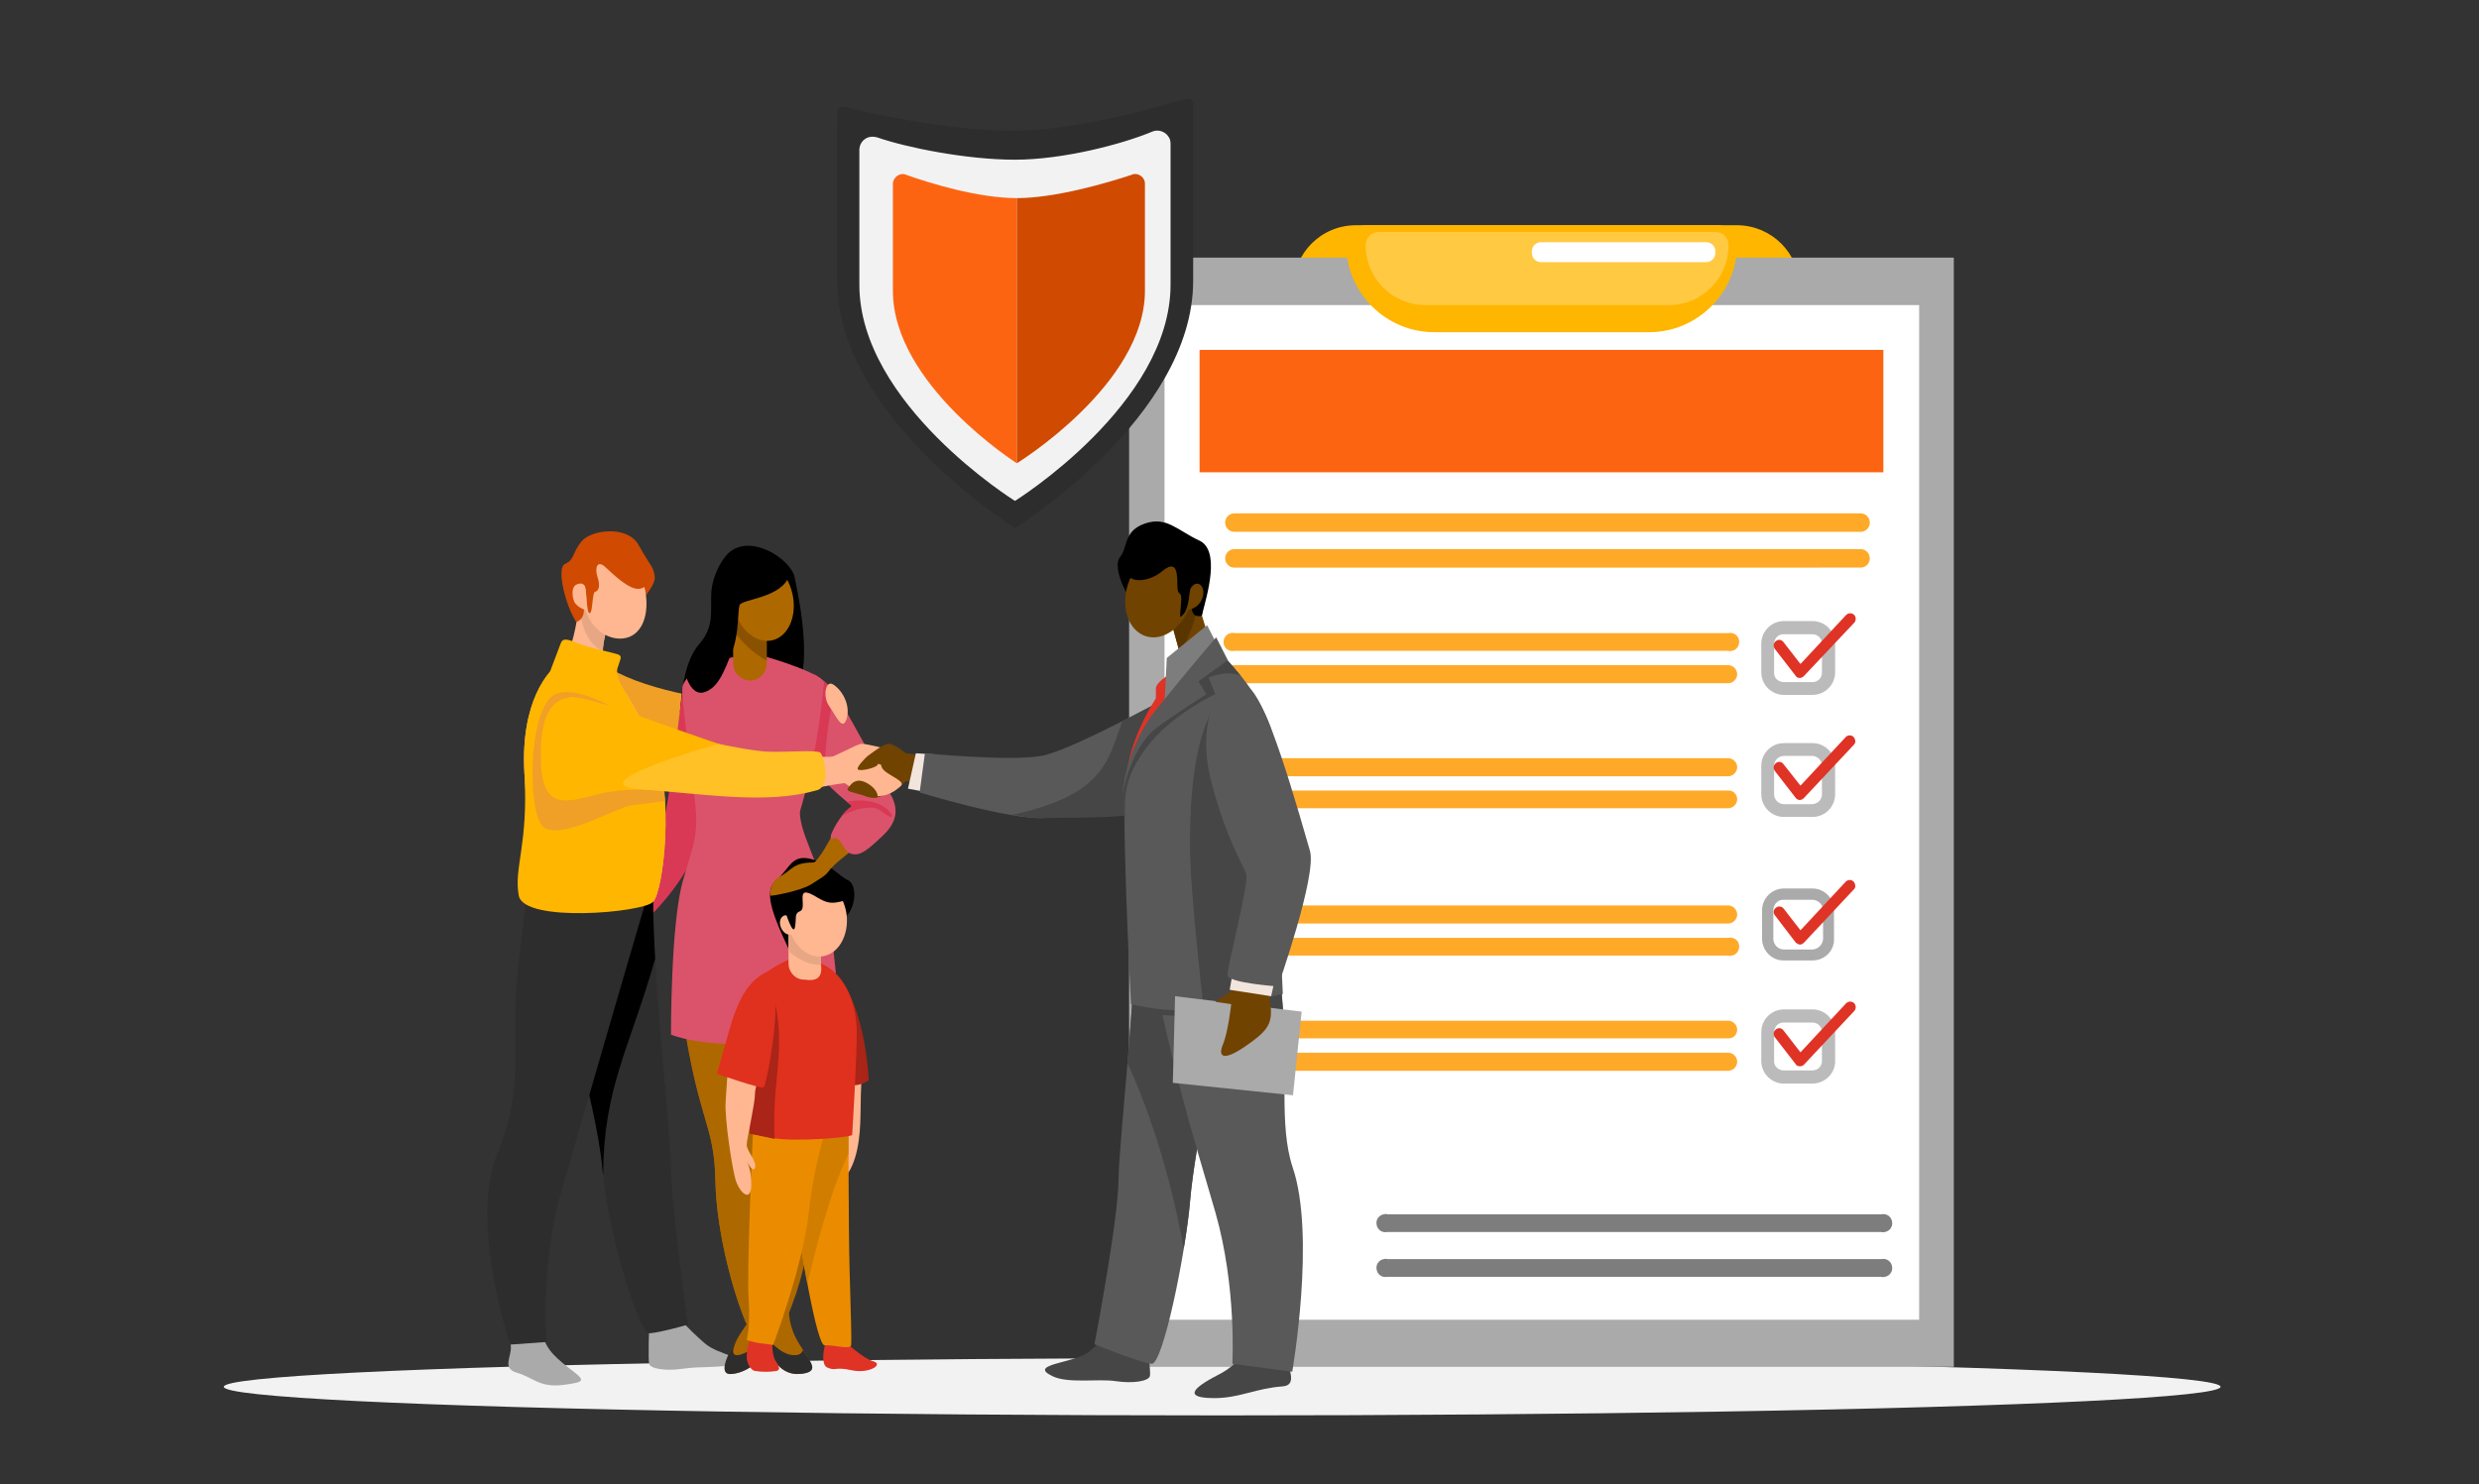 <?xml version="1.0" encoding="utf-8"?>
<!-- Generator: Adobe Illustrator 26.5.0, SVG Export Plug-In . SVG Version: 6.00 Build 0)  -->
<svg version="1.1" id="Layer_1" xmlns="http://www.w3.org/2000/svg" xmlns:xlink="http://www.w3.org/1999/xlink" x="0px" y="0px"
	 viewBox="0 0 658 394.1" style="enable-background:new 0 0 658 394.1;" xml:space="preserve">
<rect x="0" y="0" width="658" height="394.1" fill="#333333" stroke="none"/>
<style type="text/css">
	.st0{fill:#F2F2F2;}
	.st1{fill:#FFB600;}
	.st2{fill:#AAAAAA;}
	.st3{fill:#FFFFFF;}
	.st4{fill:#FFA929;}
	.st5{opacity:0.7;fill:#464646;enable-background:new    ;}
	.st6{opacity:0.8;}
	.st7{fill:#DF3326;}
	.st8{fill:#FFC942;}
	.st9{fill:#FD6412;}
	.st10{fill:#F09F27;}
	.st11{fill:#D93954;}
	.st12{fill:#AE6800;}
	.st13{fill:#DB536A;}
	.st14{fill:#8A5200;}
	.st15{fill:#2D2D2D;}
	.st16{fill:#FEB791;}
	.st17{fill:#EB8C00;}
	.st18{fill:#D17D00;}
	.st19{fill:#AA2417;}
	.st20{fill:#E0301E;}
	.st21{fill:#E8A784;}
	.st22{fill:#D04A02;}
	.st23{fill:#FFC126;}
	.st24{fill:#714300;}
	.st25{fill:#F2E5DE;}
	.st26{fill:#595959;}
	.st27{fill:#464646;}
	.st28{fill:#593500;}
	.st29{fill:#7D7D7D;}
</style>
<ellipse class="st0" cx="324.4" cy="368.2" rx="265" ry="7.6"/>
<g>
	<path class="st1" d="M343.3,76.4h134.3c0.1-9.1-7.3-16.5-16.4-16.6c0,0-0.1,0-0.1,0H359.9C350.7,59.8,343.3,67.2,343.3,76.4
		C343.3,76.4,343.3,76.4,343.3,76.4z"/>
	<rect x="299.7" y="68.4" class="st2" width="218.9" height="294.5"/>
	<rect x="309.1" y="81" class="st3" width="200.3" height="269.4"/>
	<g>
		<path class="st4" d="M327.6,136.3h166.3c1.3,0,2.4,1.1,2.4,2.4v0.1c0,1.3-1.1,2.4-2.4,2.4H327.6c-1.3,0-2.4-1.1-2.4-2.4v-0.1
			C325.2,137.4,326.3,136.3,327.6,136.3z"/>
		<path class="st4" d="M327.6,145.8h166.3c1.3,0,2.4,1.1,2.4,2.4v0.1c0,1.3-1.1,2.4-2.4,2.4H327.6c-1.3,0-2.4-1.1-2.4-2.4v-0.1
			C325.2,146.9,326.3,145.8,327.6,145.8z"/>
		<path class="st4" d="M458.7,172.8H327.6c-1.3,0.3-2.6-0.6-2.8-1.9s0.6-2.6,1.9-2.8c0.3-0.1,0.7-0.1,1,0h131.1
			c1.3-0.3,2.6,0.6,2.8,1.9s-0.6,2.6-1.9,2.8C459.4,172.9,459,172.9,458.7,172.8z"/>
		<path class="st4" d="M458.7,181.4H327.6c-1.3,0-2.4-1.1-2.4-2.4c0-1.3,1.1-2.4,2.4-2.4h131.1c1.3,0,2.4,1.1,2.4,2.4
			C461.1,180.3,460,181.4,458.7,181.4z"/>
		<path class="st4" d="M458.7,206.1H327.6c-1.3,0-2.4-1.1-2.4-2.4c0-1.3,1.1-2.4,2.4-2.4h131.1c1.3,0,2.4,1.1,2.4,2.4
			C461.1,205,460,206.1,458.7,206.1z"/>
		<path class="st4" d="M458.7,214.6H327.6c-1.3,0-2.4-1.1-2.4-2.4c0-1.3,1-2.3,2.3-2.3c0,0,0.1,0,0.1,0h131.1
			c1.3-0.1,2.3,0.9,2.4,2.2c0,0,0,0.1,0,0.1C461.1,213.5,460,214.6,458.7,214.6z"/>
		<path class="st4" d="M458.7,245.2H327.6c-1.3,0-2.4-1.1-2.4-2.4c0-1.3,1.1-2.4,2.4-2.4h131.1c1.3,0,2.4,1.1,2.4,2.4
			C461.1,244.1,460,245.2,458.7,245.2z"/>
		<path class="st4" d="M458.7,253.7H327.6c-1.3,0.3-2.6-0.6-2.8-1.9s0.6-2.6,1.9-2.8c0.3-0.1,0.7-0.1,1,0h131.1
			c1.3-0.3,2.6,0.6,2.8,1.9s-0.6,2.6-1.9,2.8C459.4,253.8,459,253.8,458.7,253.7z"/>
		<path class="st4" d="M458.7,275.7H327.6c-1.3,0.1-2.3-0.9-2.4-2.2c0,0,0-0.1,0-0.1c0-1.3,1.1-2.4,2.4-2.4h131.1
			c1.3,0,2.4,1.1,2.4,2.4c0,1.3-1,2.3-2.3,2.3C458.8,275.7,458.7,275.7,458.7,275.7z"/>
		<path class="st4" d="M458.7,284.3H327.6c-1.3,0-2.4-1.1-2.4-2.4c0-1.3,1.1-2.4,2.4-2.4h131.1c1.3,0,2.4,1.1,2.4,2.4
			S460,284.3,458.7,284.3C458.7,284.3,458.7,284.3,458.7,284.3z"/>
		<path class="st5" d="M499.3,327.1H368.2c-1.3,0.3-2.6-0.6-2.8-1.9c-0.3-1.3,0.6-2.6,1.9-2.8c0.3-0.1,0.7-0.1,1,0h131.1
			c1.3-0.3,2.6,0.6,2.8,1.9c0.3,1.3-0.6,2.6-1.9,2.8C500,327.2,499.6,327.2,499.3,327.1z"/>
		<path class="st5" d="M499.3,339H368.2c-1.3,0.3-2.6-0.6-2.8-1.9c-0.3-1.3,0.6-2.6,1.9-2.8c0.3-0.1,0.7-0.1,1,0h131.1
			c1.3-0.3,2.6,0.6,2.8,1.9c0.3,1.3-0.6,2.6-1.9,2.8C500,339.1,499.6,339.1,499.3,339z"/>
	</g>
	<g>
		<g class="st6">
			<path class="st2" d="M481.1,184.5h-7.6c-3.3,0-6-2.7-6-6v-7.6c0-3.3,2.7-6,6-6h7.6c3.3,0,6,2.7,6,6v7.6
				C487.1,181.8,484.4,184.5,481.1,184.5z M473.5,168.4c-1.4-0.1-2.5,1-2.6,2.4c0,0,0,0.1,0,0.1v7.6c-0.1,1.4,1,2.5,2.4,2.6
				c0.1,0,0.1,0,0.2,0h7.6c1.4,0,2.5-1.1,2.5-2.5c0,0,0-0.1,0-0.1v-7.6c0-1.4-1.1-2.5-2.5-2.5H473.5z"/>
		</g>
		<g class="st6">
			<path class="st2" d="M481.1,216.9h-7.6c-3.3,0-6-2.7-6-6v-7.6c0-3.3,2.7-6,6-6h7.6c3.3,0,6,2.7,6,6v7.6
				C487.1,214.2,484.4,216.9,481.1,216.9z M473.5,200.7c-1.4,0-2.6,1.2-2.6,2.6v0v7.6c0,1.4,1.2,2.6,2.6,2.6l0,0h7.6
				c1.4-0.1,2.5-1.2,2.5-2.6v-7.6c0-1.4-1.1-2.5-2.5-2.6H473.5z"/>
		</g>
		<path class="st7" d="M477.7,180L477.7,180c-0.5,0-0.9-0.2-1.1-0.6l-5.5-7.1c-0.5-0.7-0.4-1.6,0.3-2.1l0,0c0.6-0.5,1.5-0.4,2,0.3
			c0,0,0,0,0,0l4.5,5.8l12.1-13c0.6-0.6,1.5-0.6,2.1-0.1c0.6,0.6,0.6,1.5,0.1,2.1l-13.4,14.2C478.5,179.8,478.1,180,477.7,180z"/>
		<path class="st7" d="M477.7,212.4L477.7,212.4c-0.4,0-0.8-0.2-1.1-0.6l-5.5-7.1c-0.5-0.7-0.4-1.6,0.3-2.1l0,0
			c0.6-0.5,1.5-0.4,2,0.3c0,0,0,0,0,0l4.5,5.7l12.1-13c0.6-0.5,1.6-0.5,2.1,0.2c0.4,0.5,0.5,1.3,0.1,1.8l-13.4,14.3
			C478.5,212.2,478.1,212.4,477.7,212.4z"/>
		<path class="st2" d="M481.1,255h-7.6c-3.1,0.1-5.7-2.5-5.8-5.6c0,0,0-0.1,0-0.1v-7.6c0-3.2,2.6-5.8,5.8-5.8h7.6
			c3.1,0,5.7,2.6,5.7,5.7c0,0,0,0.1,0,0.1v7.6c0.1,3.1-2.4,5.6-5.5,5.7C481.2,255,481.2,255,481.1,255z M473.5,238.9
			c-1.5-0.1-2.7,1.1-2.8,2.6c0,0.1,0,0.1,0,0.2v7.6c0,1.5,1.3,2.8,2.8,2.8h7.6c1.5-0.1,2.7-1.3,2.8-2.8v-7.6c0-1.5-1.3-2.8-2.8-2.8
			H473.5z"/>
		<g class="st6">
			<path class="st2" d="M481.1,287.7h-7.6c-3.3,0-6-2.7-6-6c0,0,0-0.1,0-0.1V274c0-3.3,2.7-6,6-6h7.6c3.3,0,6,2.7,6,6v7.6
				c0.1,3.3-2.6,6-5.9,6.1C481.2,287.7,481.1,287.7,481.1,287.7z M473.5,271.5c-1.4-0.1-2.5,1-2.6,2.4c0,0,0,0.1,0,0.1v7.6
				c-0.1,1.4,1,2.5,2.4,2.6c0.1,0,0.1,0,0.2,0h7.6c1.4,0,2.5-1.1,2.5-2.5c0,0,0-0.1,0-0.1V274c0-1.4-1.1-2.5-2.5-2.5H473.5z"/>
		</g>
		<path class="st7" d="M477.7,250.8L477.7,250.8c-0.4-0.1-0.8-0.3-1.1-0.6l-5.5-7.2c-0.5-0.6-0.4-1.5,0.3-2c0,0,0,0,0,0
			c0.6-0.5,1.5-0.4,2,0.2c0,0,0,0,0,0l4.5,5.8l12.1-13c0.6-0.5,1.6-0.5,2.1,0.2c0.4,0.5,0.5,1.3,0.1,1.8l-13.4,14.3
			C478.5,250.6,478.1,250.8,477.7,250.8z"/>
		<path class="st7" d="M477.7,283.1L477.7,283.1c-0.5,0-0.9-0.2-1.1-0.6l-5.5-7.1c-0.5-0.7-0.4-1.6,0.3-2.1l0,0
			c0.6-0.5,1.5-0.4,2,0.3c0,0,0,0,0,0l4.5,5.8l12.1-13c0.6-0.6,1.5-0.6,2.1-0.1c0.6,0.6,0.6,1.5,0.1,2.1l-13.4,14.3
			C478.5,283,478.1,283.1,477.7,283.1z"/>
	</g>
	<path class="st1" d="M437.7,88.2h-57c-12.9,0-23.4-10.5-23.4-23.4c0.1-2.7,2.3-4.9,5-5h93.8c2.7,0.1,4.9,2.3,5,5
		C461.1,77.7,450.6,88.2,437.7,88.2L437.7,88.2z"/>
	<path class="st8" d="M365.8,61.6h89.6c1.9,0,3.4,1.5,3.4,3.4v0.2c0,8.7-7.1,15.8-15.8,15.8c0,0-0.1,0-0.1,0h-64.6
		c-8.7,0-15.8-7.1-15.8-15.8V65c0-1.9,1.5-3.4,3.4-3.4H365.8z"/>
	<rect x="318.4" y="92.9" class="st9" width="181.5" height="32.5"/>
	<path class="st3" d="M409,64.3h43.9c1.3,0,2.4,1.1,2.4,2.4v0.5c0,1.3-1.1,2.4-2.4,2.4H409c-1.3,0-2.4-1.1-2.4-2.4v-0.5
		C406.6,65.4,407.7,64.3,409,64.3z"/>
</g>
<g>
	<g>
		<path class="st10" d="M160.1,176.3c9.4,6.8,29.6,9.8,36,10.1s-3.5,18.2-3.5,18.2s-17.4,2.1-25.6,0S160.1,176.3,160.1,176.3z"/>
		<path class="st2" d="M143.9,352.5c0.1,4.7,2.8,7.4,7.1,10.7s4.8,3.7-1.5,4.5s-8-2-12.2-3.2s-1.5-4.2-1.7-7s-0.7-7.3-0.7-7.3
			L143.9,352.5z"/>
		<path class="st2" d="M180.5,350.2c2,2.3,4.2,4.4,6.5,6.4c3.7,3.3,13.1,4.3,8.6,5.5s-9.6,0.6-14.3,1.3s-8.7,0-9-1.3s0-10,0-10
			L180.5,350.2z"/>
		<path d="M193.3,146.9c5.9-5.5,16.6,1.6,17.6,6.3c2.6,12,3.8,24.5,0.6,29.4s-31.3,8-31,6.3s0.4-12.6,5.1-17.9s2.5-10.4,3.4-15.3
			S192.4,147.8,193.3,146.9z"/>
		<path class="st11" d="M181.3,182.2c-2,14.1-3.9,40.6-9.6,47s-9,21.8-9,21.8s18.6-10.1,26.2-35.1c2.4-7.8-3.4-26.1-4.9-27.8
			S181.3,182.2,181.3,182.2z"/>
		<g>
			<path class="st12" d="M221.6,220.9c-1.2,1.3-4.3,8.1-5.8,8.1c-5.3,0-5.7,2.1-8.6,3.6s-2.9,5-2.7,5.2s8.2-1.3,10.8-3
				s3.8-2.2,4.9-3.8s7.1-6.1,7.1-6.1L221.6,220.9z"/>
			<path class="st13" d="M216.2,179.1c5.4,3.3,6.4,6.3,11.6,15.5s6.3,12.5,8.3,15.8s2.8,7.1-1.6,11.3s-6.2,5.6-8.5,5s-2.8-5-4.9-4.1
				s1.6-5.6,3.6-7.4s1.5-0.9,1.2-1.4c-4.6-3.7-8.8-7.9-12.5-12.5C207.9,194.2,216.2,179.1,216.2,179.1z"/>
			<g>
				<path class="st11" d="M233.1,213.4c-2.7-1-5.5-1.1-8.3-0.5l1.1,0.9c0.3,0.5-0.1,0.4-1.2,1.4c-0.5,0.5-0.9,1-1.3,1.5
					c1.7-1,3.6-1.7,5.5-2.1c4.2-0.6,4.4,0.5,6.6,1.9S237.3,215.4,233.1,213.4z"/>
				<path class="st11" d="M221.6,184c-1.4-2-3.3-3.7-5.4-4.9c0,0-8.3,15.1-2.8,22.2c1.6,2.1,3.4,4.2,5.3,6.1
					C218.8,202.6,219.4,191.8,221.6,184z"/>
			</g>
			<path class="st13" d="M195.7,174.2c-7.2,1.6-13,3.7-14.5,7.9c-0.7,2,3.5,35.5,7.7,39.2c8,7.2,21.3,0.5,21.3,0.5
				s6.1-15.1,8.5-40.3c0.6-2.3-13.8-6.8-16.1-7.3C200.3,174,198,174,195.7,174.2z"/>
			<path class="st12" d="M198.2,351.6c0,0-9.9,13.7-4,13.2s9.8-6.6,9.8-6.6s2.1,6.9,8,6.6s2.6-3.9,0-8.2c-1.5-2.4-2.4-5.2-2.6-8.1
				L198.2,351.6z"/>
			<path class="st12" d="M199,180.7c-2.4-0.1-4.4-2.1-4.4-4.5v-16.5c0.4-2.5,2.7-4.2,5.1-3.8c2,0.3,3.5,1.8,3.8,3.8v16.5
				C203.5,178.7,201.5,180.7,199,180.7z"/>
			<path class="st14" d="M199,155.3c-2.4,0-4.4,2-4.4,4.4v7.5c2.3,3.4,5.3,6.2,8.9,8.2v-15.7C203.4,157.3,201.4,155.3,199,155.3z"/>
			<path class="st12" d="M210.3,157.5c1.4,5.9-1,11.5-5.3,12.5s-8.9-2.9-10.3-8.9s1-11.5,5.3-12.5S208.9,151.6,210.3,157.5z"/>
			<path class="st12" d="M189.9,219.3c0,0-13.9,10.4-9.4,44.7s9.1,33.2,9.4,49.6s7.3,39.2,11.5,43.7s14.4-19.4,14.4-40.5
				c0-12.4,0-18.3,2.9-37.7s2.3-47.5-9.2-59.8S189.9,219.3,189.9,219.3z"/>
			<path class="st12" d="M201.1,295.9c0-8.1-2.7-25.4-2.1-49.2l-17.7,23.6c4.2,27.9,8.3,28,8.6,43.3c0.2,12.5,4.3,28.6,8.1,37.6
				c2.4,0.9,4.1,1.9,4.5,3.2c0.3,1,0.7,2,1.2,3l0.3-0.2c0.2-1.4-0.9-8.9-2-19.7C200,319.2,201.1,304,201.1,295.9z"/>
			<path class="st13" d="M183.6,207.1c2.4,13.5,1,15.3-2.3,26.6s-3.2,41-3.2,41s8.7,3.7,25.7,2.1s19.3-3.4,19.3-3.4s-2-29-4.4-37.6
				s-6.2-14.6-6.4-20.1S183.6,207.1,183.6,207.1z"/>
			<path class="st15" d="M194.2,364.8c5.9-0.5,9.8-6.6,9.8-6.6s2.1,6.9,8,6.6s3.3-3,1.1-6.4c-0.2,0.8-0.8,1.5-2.5,1.4
				c-3.5-0.1-6.8-4.4-6.8-4.4s-6.1,4.7-8.4,4.4s1.1-5.8,1.1-5.8C194,357.9,189.9,365.2,194.2,364.8z"/>
		</g>
		<g>
			<path class="st16" d="M228.8,285.1c-0.7,7.8,0.1,13.7-1.3,20.2s-4.4,8.5-4.4,8.5l-2.6-30.1L228.8,285.1z"/>
			<path d="M209.3,251.9c-5.6-11.9-6.2-15.8-2.9-18.6s3.7-6.6,9-5.2s7.1,4.4,9.7,5.6s2.1,8.1-1.2,10.1L209.3,251.9z"/>
			<path class="st7" d="M205,356c0,0-0.2,3.6,0.8,5.2s1.8,2.4-2,2.5s-4.8-0.9-5.1-3.2s-0.3-3,0.2-4.4S205,356,205,356z"/>
			<path class="st7" d="M224.7,356.6c0,0,4.2,3.8,6.7,4.7s-1,2.8-5.4,1.8s-4.1,0.4-6.4-0.7s-0.2-6.6-0.2-6.6L224.7,356.6z"/>
			<path class="st17" d="M225.2,296.5c0,0,0,29.1,0.3,40.5s0.6,19,0.4,20.2s-4.9-0.2-7,0s-6.5-26-8.4-40.1s-2.6-24.4-2.6-24.4
				L225.2,296.5z"/>
			<path class="st18" d="M210.5,317.1c0.9,6.7,2.3,16,3.8,23.9c2.1-9,6.2-25.2,10.9-34.6v-9.9l-10.9-2.4l-6.2,1.2
				C208.5,299.2,209.3,307.2,210.5,317.1z"/>
			<path class="st17" d="M200.4,290.3c-0.8,14.3-2.2,47.2-1.7,54.5s-0.5,11-0.5,11c1.6,0.5,3.3,0.9,5,1l2,0.3c0,0,8-21,9.5-35.5
				c1-8.8,2.9-17.4,5.8-25.7L200.4,290.3z"/>
			<path class="st19" d="M223.1,260c6.8,9,7.5,26.8,7.5,26.8s-2.8,2.1-5.4,1S223.1,260,223.1,260z"/>
			<path class="st20" d="M215.9,255.2c8.1,1.8,11.4,11,11.5,18.4s-1.2,27-1.2,27.7s-15.7,2-21.4,0.8l-5.8-1.2c0,0-1.5-29.1,0-36.2
				s11.9-10.5,11.9-10.5L215.9,255.2z"/>
			<path class="st19" d="M205.8,290.3c0.8-8.9,2.7-21.3-2.7-30.2h-1.5c-1.3,1.3-2.2,2.9-2.6,4.7c-1.5,7.1,0,36.2,0,36.2l5.8,1.2
				l0.8,0.2C205.4,298.4,205.5,294.3,205.8,290.3z"/>
			<path class="st16" d="M213.6,260.1c-2.3,0.1-4.2-1.8-4.3-4.1c0,0,0-0.1,0-0.1V248c0-2.3,1.9-4.2,4.2-4.2c0,0,0.1,0,0.1,0
				c2.3,0,4.2,1.9,4.3,4.2v7.9C218.5,260,216.3,260.5,213.6,260.1z"/>
			<path class="st21" d="M217.9,256.2v-10.4c-0.1-1.1-1-2-2.1-2h-4.4c-1.1,0-2,0.9-2.1,2v6.7C212.7,255.6,215.8,256.2,217.9,256.2z"
				/>
			<path class="st16" d="M224.7,242.7c0.7,5.6-2.1,10.6-6.4,11.2s-8.4-3.5-9.2-9.1s2.1-10.6,6.4-11.2S223.9,237.1,224.7,242.7z"/>
			<path class="st16" d="M201.5,260.1c-7.9,3.5-8.6,28.8-8.9,32.6s1.6,16.9,2.6,20.4s4,6.2,4.2,1.9c0.1-2.3-0.2-4.5-1.1-6.6
				c0,0,1.6,3.3,2.1,1.6s-2.2-4.4-2.2-6s2.2-10.8,2.2-13.7s4.4-12.6,4.4-20.4S201.5,260.1,201.5,260.1z"/>
			<path class="st20" d="M204.1,257.8c-7.1,2.9-9.3,11.2-11.5,19.2l-2.3,8.1c0,0,11.7,4.1,12.4,3.6s3.3-15,3.1-20.9
				C205.8,264.4,205.2,261,204.1,257.8z"/>
			<path class="st16" d="M210.7,245c0.6,1.4,0.2,2.8-0.7,3.1s-2.1-0.4-2.7-1.8s-0.2-2.8,0.8-3.2S210.2,243.6,210.7,245z"/>
			<path d="M208.4,241.9c0,0,2.1,6.8,2.6,4.3s-0.3-3.6,1.4-4.3s-0.6-5.4,1.8-4.9s4.3,3.2,7.8,2.6s5.1-1.5,3.6-3.5
				s-13.7-3.9-13.7-3.9l-5.1,5.9L208.4,241.9z"/>
			<path class="st7" d="M219.6,363.1c2.3,1,1.9-0.3,6.4,0.7s8.5-1.4,6-2.3h-0.2c-0.7,0.4-1.4,0.8-2,1.3c-0.6,0.4-2.1,0.1-4.1-0.3
				s-1.8,0.3-2.3-0.3c-1.3-1.2-3-1.8-4.8-1.9C218.5,361.5,218.7,362.7,219.6,363.1z"/>
			<path class="st7" d="M198.5,357.4c1.8,3.8,0.9,4.5,2.5,4.7s2.1-0.9,3.8-0.3s1.4,0.5,1.8,1s0.2,1-0.5,1.2c-1.9,0.3-3.8,0.3-5.7,0
				c-1.4-0.2-2.3-2.8-2.2-3.7C198.2,359.3,198.3,358.4,198.5,357.4z"/>
		</g>
		<path class="st22" d="M153,165.2c-2.7-3.9-5.5-14.4-3-15.5s1.8-2.7,4.3-5.9s12.3-4.4,15.2,0.9s4.2,5.9,4.3,8.7s-6.9,9.9-6.9,9.9
			L153,165.2z"/>
		<path class="st12" d="M217.9,226.9c-0.8,1.2-1.5,2.1-2.1,2.1c-5.3,0-5.7,2.1-8.6,3.6s-2.9,5-2.7,5.2s8.2-1.3,10.8-3
			s3.8-2.2,4.9-3.8c0.3-0.4,0.6-0.8,1-1.1C220,229,218.9,228,217.9,226.9z"/>
		<path class="st16" d="M154.8,151.6c0,0-1.7,21.4-5.5,23.8s-11.2,11-10.1,29.9s2.4,26.9,3.8,34.2s27.5,2.8,30.3,0s5.9-28.8,0-42
			s-12.5-20.6-13.2-23.8s3.8-16.4,3.8-16.4L154.8,151.6z"/>
		<path class="st21" d="M160,173c-0.1-4.1,3.9-15.7,3.9-15.7l-9.1-5.7c0,0-0.3,4.7-1.1,9.9C154.8,168.8,157.2,171.5,160,173z"/>
		<path class="st16" d="M171.4,157.6c0.9,6.3-1.3,11.3-5.9,11.9s-9.7-3.3-10.5-9.6s2.1-11.9,6.6-12.5S170.5,151.3,171.4,157.6z"/>
		<path class="st16" d="M221.1,181.7c2.7,1.7,4.7,5.8,3.6,9.2s-2.8-0.9-4.6-3.4S219.1,180.5,221.1,181.7z"/>
		<path class="st15" d="M173.7,226.8c-1.9,22,4.3,71.7,4.4,82.9s4.5,42,4.5,42s-7.3,2.1-10.2,2.3s-11.2-27.8-12.4-42.7
			s-9-41.3-9-41.3l2.7-45.4L173.7,226.8z"/>
		<path d="M173.7,226.8l-20-2.2L151,270c0,0,7.8,26.4,9,41.3c0,0.2,0,0.4,0.1,0.6c0.1-23,6.8-33,13.8-57.3
			C173.3,244,173.1,233.9,173.7,226.8z"/>
		<path class="st15" d="M172.9,234.2c-9.4,31.9-18,61.9-23.8,81.8s-4,40.3-4,40.3l-9.7,0.7c0,0-10.9-32.7-3.5-50.4
			c7.4-17.7,3.8-28.4,5.2-45c1.6-18.6,4.2-32.3,4.2-32.3L172.9,234.2z"/>
		<path class="st1" d="M173.3,197.5c-2.6-5.7-5.7-11.2-9.1-16.5c-1.1-0.1-2.6-0.3-4.2-0.3s-7.4-3.5-10.2-5.8l-0.5,0.5
			c-3.9,2.3-11.2,11-10.1,29.9s-2.9,25.2-1.5,32.5s32.8,4.5,35.6,1.7S179.2,210.7,173.3,197.5z"/>
		<path class="st1" d="M148.8,170.9l-2.8,7.4l17.9,7.3l2.1-1.7c0,0-2.8-4.1-2.1-6.5s1.5-3.2,0-3.7s-6.9-1.5-10.2-2.8
			S149.4,169.3,148.8,170.9z"/>
		<path class="st10" d="M176.5,212.7c-0.1-5.2-1.2-10.4-3.2-15.2l-2.1-4.4l-2.2-1c0,0-12.6-10-20.8-8.1s-8.5,32.4-3.8,35.7
			s18.8-5.1,23.2-5.9L176.5,212.7z"/>
		<path class="st1" d="M208.3,200.2c-5,0.1-9.9-0.5-14.7-1.8c-13.1-4-37.5-14-42.3-13.3s-8.2,4.6-7.7,17.5s7.1,10.3,15.4,8.2
			s19.4-0.8,34.6,0c5.4,0.1,10.8-0.5,16-1.8C209.3,206,208.9,203.1,208.3,200.2z"/>
		<path class="st16" d="M227.1,201.1c-0.9-0.4-8.4,0-15.6-0.2c0.4,2.5,1.6,6.7,1.9,9.2c4.5-1.3,9.2-2.1,13.9-2.5
			C227.3,207.6,228.7,202,227.1,201.1z"/>
		<path class="st23" d="M204.4,199.6c4.6,0.1,12.3-0.5,13.3,0.2s2.9,8.9-0.8,10c-13.4,3.8-28.6,1.1-46.7-0.2s20.5-12.1,20.5-12.1
			S200.5,199.6,204.4,199.6z"/>
		<path class="st22" d="M153,165.2c3.1-1.5,1.6-4.5,1.8-6.4s-0.5-3.6,0.2-3.4s0.6,7.5,1.5,7.4s0.6-5.5,1.5-5.7s1.4-1.5,0.6-3.9
			s-0.1-4.6,2-2.7s6.6,6.4,9.3,5.8c1.6-0.3,2.6-1.8,2.4-3.3c0-0.1,0-0.2-0.1-0.4l-7.1-8.1l-13.7,7.8l-0.4,7.2L153,165.2z"/>
		<path class="st16" d="M155.5,156.8c0.2,1.9,0.2,4.7,0.4,5.1s-2.8-0.5-3.5-2.2s-0.6-4,0.6-4.5S155.3,154.7,155.5,156.8z"/>
		<path d="M209.6,152.6c-2,6.3-12.8,6.4-13.3,8.1s-0.2,7.2-1.7,11.5c-2.6,6.9-4.2,10.5-7.7,11.6s-5-4.8-5-4.8s6.3-8.3,6.7-8.5
			s3.6-21.4,3.6-21.4s8.5-1.6,8.9-1.8s6.5,2.5,6.5,2.5L209.6,152.6z"/>
	</g>
	<path class="st16" d="M219.1,201.5c1.4,0,8.2-3.9,9.5-4s6.5,1.3,6.5,1.3s-9.9,7.7-10.1,7.6L219.1,201.5z"/>
	<path class="st24" d="M248,208.1l-7.5-0.7c0,0-4,3.5-7.7,4.3s-6.6-3-6.6-3l5.7-6.7l10-1.1l7.6,0.8L248,208.1z"/>
	<path class="st16" d="M223.1,207.1c0,0,4.6,3.7,8.5,4.2s6.1-1.4,7.5-2.6s-3-2.7-4.5-4.2s-0.5-4.1-0.5-4.1h-6.8L223.1,207.1z"/>
	<path class="st24" d="M248,200.9l-7.6-0.9c0,0-3.1-2.7-4.7-2.5s-5.6,3.4-5.6,3.4s-3.4,3.2-2.2,3.5s4.7-0.6,5.1-1.4s-0.9,0.3,3,0
		s4.4-1,4.4-1l7.6,0.6V200.9z"/>
	<path class="st24" d="M225.3,209c1-1.5,2.4-2.4,4.8-1.1s3.2,3.3,2.7,3.8s-5-0.9-6.8-1.4S225.3,209,225.3,209z"/>
	<g>
		<path d="M319.1,163c1.3-5,4.9-16.9-0.8-19.5s-8.6-6.5-14.4-4.5s-4.5,6.4-6.6,8.9s1.4,10.5,4.7,13.3S319.1,163,319.1,163z"/>
		<polygon class="st25" points="247.9,200.3 243.1,200 241,209.4 249.1,210.9 		"/>
		<path class="st26" d="M324.6,182c7.6,10.7,3,18.8-6.5,25.7s-31.7,9.1-41.1,9.5s-32.9-6.8-32.9-6.8l1.4-10.4c0,0,22.3,2.2,30.9,0.7
			s39.2-18.7,39.2-18.7H324.6z"/>
		<path class="st27" d="M306.9,186.8l-9,4.7c-3.1,8.1-4,16.5-19.2,22c-3.2,1.2-6.5,2.1-9.9,2.8c2.7,0.6,5.4,0.9,8.2,0.9
			c6.8-0.3,22.1,0.6,32.7-2.7C309.4,206.4,307.2,193.6,306.9,186.8z"/>
		<polygon class="st24" points="315.8,152.9 321.5,171.5 309.7,186.1 313.2,173.6 309.7,160.8 		"/>
		<path class="st28" d="M315.8,152.9l-6.1,7.9l3.5,12.7c2.3-4.1,4-8.5,4.9-13.1L315.8,152.9z"/>
		<path class="st24" d="M316,160.4c-2,6.2-7.3,10-11.9,8.5s-6.7-7.7-4.7-13.8s7.3-10,11.9-8.5S318,154.2,316,160.4z"/>
		<path class="st7" d="M310.3,179.1c0,0-3.5,2.1-3.5,3.7v2.6c-2.1,3.3-3.9,6.8-5.3,10.5c-2.3,6-2.2,9-2.2,9l14.7-22.4L310.3,179.1z"
			/>
		<path class="st27" d="M331.1,355.8c-0.2,4.7-5.3,8-7.7,9.2c-7.6,3.9-9,6.3-0.6,6.2c6.3-0.1,10.7-2.6,17.6-3.1
			c4.3-0.3,1.2-5.1,1.4-7.9s-1.7-6.7-1.7-6.7L331.1,355.8z"/>
		<path class="st27" d="M294.5,353.5c-1.6,1.9-3.4,3.7-5.3,5.3c-3.7,3.2-16.8,3.3-9.8,6.6c4.2,2,12,0.6,16.7,1.3s8.7,0,9.1-1.3
			s-1-9.7-1-9.7L294.5,353.5z"/>
		<path class="st26" d="M301.3,230.1c1.8,22-4.3,71.7-4.4,82.9s-6.4,43.9-6.4,43.9s12.3,5,15.2,5.2s8.9-28.5,10.2-43.4
			s8.1-45.5,8.1-45.5l-2.7-45.3L301.3,230.1z"/>
		<path class="st27" d="M314.2,331.5c0.8-4.7,1.4-9.1,1.7-12.8c1.2-14.9,8.1-45.5,8.1-45.5l-0.9-15.1l-22-0.3
			c-0.5,8.1-1.2,16.6-1.8,24.5C307.7,300.7,312.2,320.2,314.2,331.5z"/>
		<path class="st26" d="M302.1,237.5c8.5,46.2,14.8,64.5,20.5,84.4s4.5,40.2,4.5,40.2l15.9,2.1c0,0,6.3-36.2,0.1-54.3
			c-3.7-11.2-1.2-26.3-2.6-42.8c-1.6-18.7-3-37.8-3-37.8L302.1,237.5z"/>
		<path class="st27" d="M335.2,253.6l-27.5,11.9c0.1,0.6-0.1,3.4,0,3.9c13.5,1.2,22-0.1,33.1,2.6c-0.3-3.3-0.8-10.9-1-14.2
			L335.2,253.6z"/>
		<path class="st26" d="M323.6,173.2c11.5,10.9,15.6,22.4,15.2,28.7c-0.7,12.8,1.7,62,1.7,62s-6.8,1.5-18.1,3.6
			c-7.4,1.2-14.9,0.9-22.2-0.9c0,0-1.9-35.2-1.8-57.2C298.4,195.9,323.6,173.2,323.6,173.2z"/>
		<path class="st27" d="M334.8,265.1c0.3-5.8,2.4-46.7,2.1-47.4s-13.6-31.6-13.6-31.6c-7.1,9.7-7.6,29.8-7.4,40.6s3,36.1,3.6,41.2
			l2.9-0.4L334.8,265.1z"/>
		<polygon class="st29" points="322.6,170.3 320.4,166 309.7,174.7 309.1,186.6 		"/>
		<path class="st27" d="M320.8,179.9c0,0,4.4-2,8.4-0.6c-1.7-2-3.2-4-5.6-6.4c0,0-25.2,22.7-25.2,36.1c-0.1,3.3,0,6.7,0.2,9.9
			c0.1-6.7-0.9-11.6,5.7-20.4s18.3-14.2,18.3-14.2L320.8,179.9z"/>
		<path class="st26" d="M322.8,169.2l3.1,6.1l-7.8,5.6l2.1,3.4c0,0-9.4,6-13.4,9.1c-6.6,5.1-8.9,17.3-8.9,17.3s0.9-12.2,8.9-22.2
			S322.8,169.2,322.8,169.2z"/>
		<polygon class="st2" points="311.9,264.5 345.5,268.6 343.2,290.8 311.3,287.5 		"/>
		<path class="st24" d="M331.1,250.2l-3.3,12.3l-5.2,3.5l4.2,0.6c0,0-0.8,7.4-2.2,10.7s0.1,4.5,5.8,0.6s7.3-5.8,6.9-10.4
			s-1.4-5.1-0.8-8.9s-5.5-9.2-5.5-9.2L331.1,250.2z"/>
		<polygon class="st25" points="327.5,256.4 326.4,262.8 337.4,264.5 339.2,256.4 		"/>
		<path class="st26" d="M330.6,182c4.1,1.7,9.4,16.9,17.1,43.9c1.9,6.5-8.5,36-8.5,36s-13.3-0.9-13.4-3s5.8-24.6,5-26.9
			s-5.3-9.1-9.3-24.5S323,178.9,330.6,182z"/>
		<path d="M299.7,145.8c-4.1,10.3,4.8,9.2,8.6,6s4.2-0.4,4.2,3.4s1.3,0.9,1,4.9s-0.6,4.3,0.7,2.9s1.7-6.5,1.7-6.5s-0.3,6.6,1.6,7
			s1.6-0.5,1.6-0.5l0.4-11l-8.3-9.3c0,0-10.6,0.1-10.6,0.4C300.4,144,300.1,144.9,299.7,145.8z"/>
		<path class="st24" d="M315.9,156.5c1.3-2.8,4.1-1.5,3.4,1.8c-0.4,1.9-2,3.3-3.9,3.6L315.9,156.5z"/>
	</g>
</g>
<g>
	<path class="st15" d="M268.7,34.7c16.9,0,39-6.4,45.9-8.4c0.8-0.3,1.6,0,2,0.8c0.1,0.2,0.1,0.3,0.1,0.5v47
		c0,36.2-47.3,65.6-47.3,65.6s-47.2-29.4-47.2-65.6V29.8c0.1-0.9,0.9-1.5,1.7-1.4c0.1,0,0.2,0,0.3,0C230.7,30,251.8,34.7,268.7,34.7
		z"/>
	<path class="st0" d="M269.4,42.4c12.7,0,28.4-4.1,36.3-7.4c1.7-0.8,3.8-0.1,4.7,1.7c0.2,0.4,0.3,0.9,0.3,1.3v37.6
		c0,31.7-41.3,57.4-41.3,57.4s-41.3-25.7-41.3-57.4v-36c0.1-1.9,1.7-3.4,3.6-3.3c0.4,0,0.8,0.1,1.2,0.2
		C240.7,39.2,256.6,42.4,269.4,42.4z"/>
	<path class="st9" d="M269.9,52.6V123c0,0-32.9-20.9-32.9-45.8V48.7c0.1-1.4,1.3-2.5,2.7-2.5c0.3,0,0.5,0.1,0.8,0.2
		C246.6,48.6,259.6,52.6,269.9,52.6z"/>
	<path class="st22" d="M269.9,52.6V123c0,0,34-20.9,34-45.8V48.6c-0.1-1.4-1.4-2.5-2.8-2.4c-0.2,0-0.5,0.1-0.7,0.2
		C294.1,48.5,280.2,52.6,269.9,52.6z"/>
</g>
</svg>
